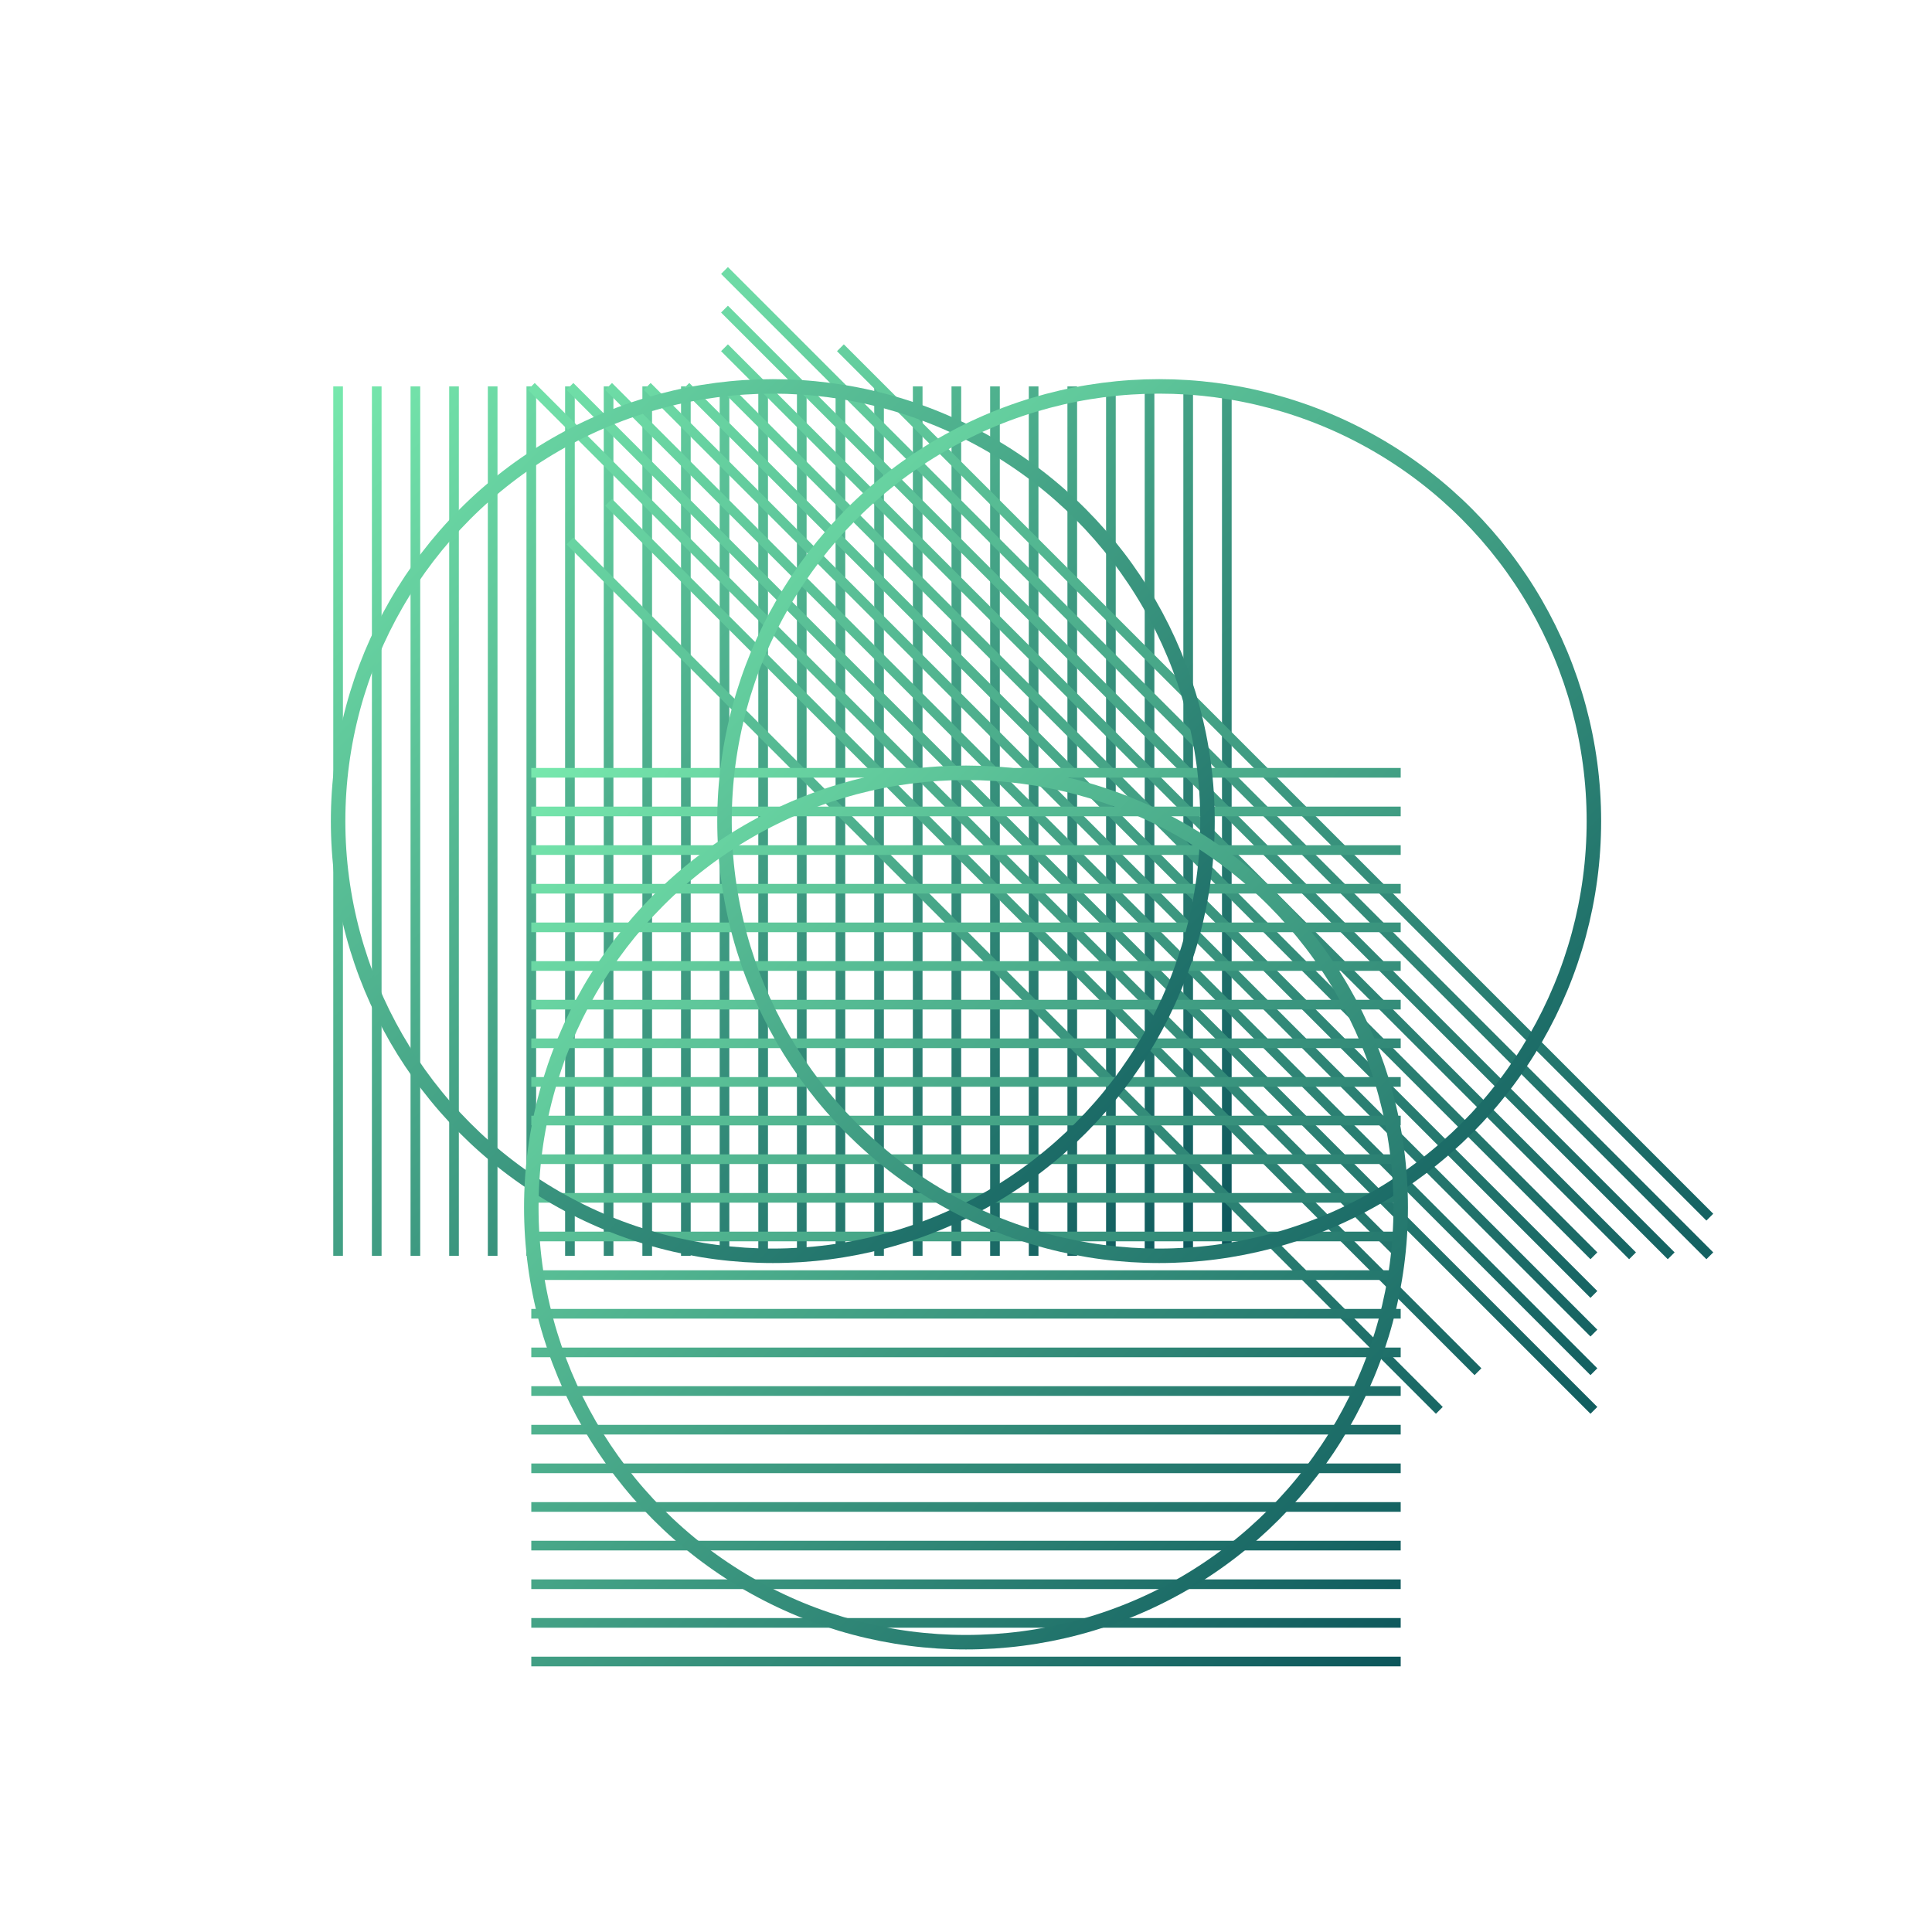 <svg viewBox="0 0 200 200" xmlns="http://www.w3.org/2000/svg">
  <defs>
    <linearGradient id="grad1" x1="0%" y1="0%" x2="100%" y2="100%">
      <stop offset="0%" style="stop-color:rgb(119,232,173);stop-opacity:1" />
      <stop offset="100%" style="stop-color:rgb(12,86,91);stop-opacity:1" />
    </linearGradient>
    <clipPath id="circle1">
      <circle cx="80" cy="85" r="45"/>
    </clipPath>
    <clipPath id="circle2">
      <circle cx="120" cy="85" r="45"/>
    </clipPath>
    <clipPath id="circle3">
      <circle cx="100" cy="125" r="45"/>
    </clipPath>
  </defs>
  
  <g clip-path="url(circle1)">
    <path d="M35 40 L35 130 M39 40 L39 130 M43 40 L43 130 M47 40 L47 130 M51 40 L51 130 M55 40 L55 130 M59 40 L59 130 M63 40 L63 130 M67 40 L67 130 M71 40 L71 130 M75 40 L75 130 M79 40 L79 130 M83 40 L83 130 M87 40 L87 130 M91 40 L91 130 M95 40 L95 130 M99 40 L99 130 M103 40 L103 130 M107 40 L107 130 M111 40 L111 130 M115 40 L115 130 M119 40 L119 130 M123 40 L123 130 M127 40 L127 130" stroke="url(#grad1)" stroke-width="1" fill="none"/>
  </g>
  
  <g clip-path="url(circle2)">
    <path d="M75 40 L165 130 M79 40 L169 130 M83 40 L173 130 M87 40 L177 130 M71 40 L161 130 M67 40 L157 130 M63 40 L153 130 M59 40 L149 130 M55 40 L145 130 M75 44 L165 134 M75 48 L165 138 M75 52 L165 142 M75 56 L165 146 M75 36 L165 126 M75 32 L165 122 M75 28 L165 118 M79 36 L169 126 M83 36 L173 126 M87 36 L177 126 M71 44 L161 134 M67 48 L157 138 M63 52 L153 142 M59 56 L149 146" stroke="url(#grad1)" stroke-width="1" fill="none"/>
  </g>
  
  <g clip-path="url(circle3)">
    <path d="M55 80 L145 80 M55 84 L145 84 M55 88 L145 88 M55 92 L145 92 M55 96 L145 96 M55 100 L145 100 M55 104 L145 104 M55 108 L145 108 M55 112 L145 112 M55 116 L145 116 M55 120 L145 120 M55 124 L145 124 M55 128 L145 128 M55 132 L145 132 M55 136 L145 136 M55 140 L145 140 M55 144 L145 144 M55 148 L145 148 M55 152 L145 152 M55 156 L145 156 M55 160 L145 160 M55 164 L145 164 M55 168 L145 168 M55 172 L145 172" stroke="url(#grad1)" stroke-width="1" fill="none"/>
  </g>
  
  <circle cx="80" cy="85" r="45" fill="none" stroke="url(#grad1)" stroke-width="1.5"/>
  <circle cx="120" cy="85" r="45" fill="none" stroke="url(#grad1)" stroke-width="1.5"/>
  <circle cx="100" cy="125" r="45" fill="none" stroke="url(#grad1)" stroke-width="1.5"/>
</svg>